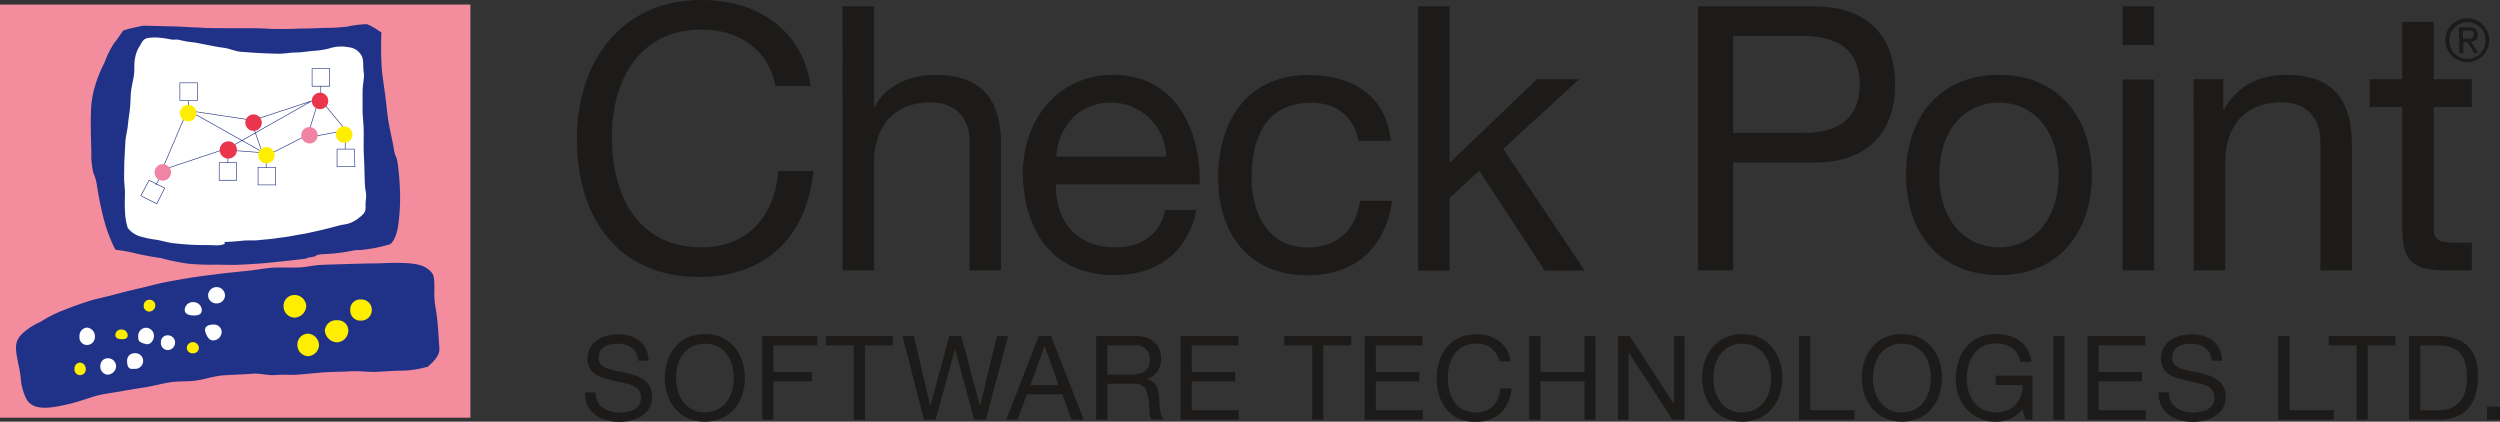 <svg xmlns="http://www.w3.org/2000/svg" viewBox="0 0 443.77 74.85"><rect x="0" y="0" width="443.77" height="74.85" fill="#333333" stroke="none"/><defs><style>.cls-1{fill:#f38d9e;}.cls-2{fill:#203287;}.cls-3{fill:#fff;}.cls-4{fill:#fe0;}.cls-5{fill:none;stroke:#203287;stroke-width:0.11px;}.cls-6{fill:#ea364c;}.cls-7{fill:#f184a5;}.cls-8{fill:#1c1b1a;}</style></defs><g id="Layer_2" data-name="Layer 2"><g id="Layer_1-2" data-name="Layer 1"><rect class="cls-1" y="0.81" width="83.5" height="73.33"/><path class="cls-2" d="M54.23,45.92c-1.73.23-5.11.58-6.74.74s-3.09.23-4.76.32c-1.49.09-3,0-4.62,0a40.2,40.2,0,0,1-4.77-.18,38.8,38.8,0,0,1-4.81-1,47.69,47.69,0,0,1-4.7-.88,24.38,24.38,0,0,0-3.3-.58,4.83,4.83,0,0,1-.41-.74,26.32,26.32,0,0,1-1.65-4.54A58.31,58.31,0,0,1,17.22,33a8.65,8.65,0,0,0-.64-2.29,13.92,13.92,0,0,1-.36-3.86c-.07-1.55-.15-5.36-.07-6.94a16.48,16.48,0,0,1,.63-4.32,23.55,23.55,0,0,1,1.78-4.5,16.36,16.36,0,0,1,1.7-3.43c1-1.24,1.2-1.8,1.68-2.26a3.33,3.33,0,0,1,.45-.13c1.18-.39,2.25-.51,2.87-.7.15,0,.76,0,.9,0l4.5.12c1.32,0,2.87.16,4.55.19C36.72,5,38.34,5,40,5s3.1,0,4.67,0,2.88.13,4.27.14,3,0,4.33-.07c1.54,0,2.95-.07,4.18-.12a36.78,36.78,0,0,0,4.1-.21,19,19,0,0,1,3.57-.45,2.91,2.91,0,0,1,.59.26,13.46,13.46,0,0,1,2,1.24,56.87,56.87,0,0,0,.07,6.55c.14,1.41.39,3,.61,4.66s.3,2.78.52,4.28.76,3.66.95,4.87c.34,2.2.43,1,.73,2.85A46.12,46.12,0,0,1,71,33.86a34.84,34.84,0,0,1-.36,6.43c-.26,1.61-.93,2.86-1.45,3.08a25.13,25.13,0,0,1-3.91.85c-1.79.28-1.64.07-2.72.28a32.79,32.79,0,0,1-5.3.62c-1.77.17-.41.32-2.48.6-.16,0-.37.17-.58.2"/><path class="cls-3" d="M24.92,8c.62-1.36,1.16-1.26,2.46-1.35A14.9,14.9,0,0,1,30.32,7c.82.13.83-.12,1.91.18a16.62,16.62,0,0,0,2.21.35c1,.15,4,.81,5.12.93s2.14.66,3.27.74,2.15.17,3.23.22,2.18.09,3.22.12,2.22-.21,3.24-.22,2.17-.21,3.09-.29a14,14,0,0,0,3-.48,6.67,6.67,0,0,1,3.24-.17A2.93,2.93,0,0,1,64.24,10c.36.81.14,1.6.35,3.05.11.7-.22,1.86-.23,3.28,0,1,0,2.06,0,3.21s.16,2.16.19,3.28,0,2.18,0,3.26.09,2.24.12,3.27.06,2.23.09,3.14c.08,1.87.35,1.39.17,3.12-.16,1.56.35,1.86-1.14,3A5.44,5.44,0,0,1,61,39.87c-.4,0-1.43.36-3,.73-.85.22-1.85.44-3,.69-.9.21-1.94.35-3,.56s-1.93.29-3,.45-2,.2-3,.32-2,0-3,.11-1.85.17-2.81.21c-.77,0,0,.26-.4.39-.95.32-1.21.2-3,.17-.91,0-1.81,0-2.93-.06-1-.06-2-.15-3-.26s-2-.41-2.94-.6A18.28,18.28,0,0,1,25,42a4.36,4.36,0,0,1-2.32-1.54,11,11,0,0,1-.5-3.2c-.07-.89,0-1.92,0-3.06,0-.94-.18-1.94-.15-3s0-2,.07-3.07.09-2,.16-3,.36-2,.45-3,.27-2,.37-3,.08-2,.18-2.9.38-2,.51-2.87c.15-1.1,0-2.13.19-2.95A5.6,5.6,0,0,1,24.92,8"/><path class="cls-2" d="M76.06,65.05a18.09,18.09,0,0,1-5,.75c-1.07,0-2.62.13-4.55.22-1.36,0-2.78-.19-4.47-.1-1.37.08-2.85.07-4.39.17s-3.12.29-4.77.41c-1.49.12-2.34-.06-3.89.07s-2.78-.37-4.38-.22c-1.44.14-3.94.17-5.38.32s-3.18.74-4.63.91-2.73.06-4.16.25-3.21.69-4.62.91-2.9.46-4.23.7-2.8.42-4,.7-2.1.64-3,.91A33.55,33.55,0,0,1,9.5,72.26c-2.75.38-4-.18-4.74-1.29a9.85,9.85,0,0,1-1.09-4,22.47,22.47,0,0,0-.44-2.45c-.43-2.26-.8-3.7.56-5.13a11.38,11.38,0,0,1,3.42-2.27A22,22,0,0,1,11.44,55c1.18-.48,2.62-1,4.33-1.55,1.33-.43,2.87-.71,4.54-1.16,1.38-.38,2.87-.75,4.49-1.12,1.44-.32,2.94-.77,4.58-1.08,1.44-.28,3-.55,4.58-.81s3.18-.43,4.87-.66c1.51-.19,3.09-.33,4.72-.51C45,48,46.49,47.69,48,47.55s3.6,0,5.19-.08c1.42-.09,2.34-.38,3.84-.45s3-.1,4.48-.15,3-.09,4.6-.11c1.3,0,2.62-.1,4-.1,2.21,0,4.35.12,5.47.84,1.66,1.06,1.47,1.69,1.54,3.79a14.14,14.14,0,0,0,.24,3.56c.41,2.52.47,4.72.63,6.92.09,1.14-.67,2.12-2,3.28"/><path class="cls-3" d="M15.43,61.24a1.42,1.42,0,0,0,1.42-1.48,1.54,1.54,0,0,0-1.42-1.61,1.46,1.46,0,0,0-1.32,1.61,1.34,1.34,0,0,0,1.32,1.48"/><path class="cls-3" d="M24,65.48A1.42,1.42,0,0,0,25.41,64,1.36,1.36,0,0,0,24,62.7,1.31,1.31,0,0,0,22.56,64c0,1.92,1,1.41,1.39,1.47"/><path class="cls-3" d="M19.14,66.5A1.54,1.54,0,0,0,20.61,65a1.45,1.45,0,0,0-1.47-1.41A1.33,1.33,0,0,0,17.81,65a1.43,1.43,0,0,0,1.33,1.52"/><path class="cls-3" d="M37.87,60.43a1.55,1.55,0,0,0,1.48-1.52,1.37,1.37,0,0,0-1.48-1.3c-.79,0-1.75.32-1.41,1.34.25.75.62,1.48,1.41,1.48"/><path class="cls-3" d="M29.76,62.14a1.33,1.33,0,0,0,1.32-1.34,1.28,1.28,0,0,0-1.32-1.28,1.19,1.19,0,0,0-1.2,1.28,1.24,1.24,0,0,0,1.2,1.34"/><path class="cls-3" d="M25.94,61.08c.77.17,1.38-.67,1.38-1.45a1.41,1.41,0,0,0-1.38-1.45,1.43,1.43,0,0,0-1.41,1.45c0,.78,0,1.13,1.41,1.45"/><path class="cls-3" d="M34.42,56c.79,0,1.4-.2,1.4-1a1.48,1.48,0,0,0-1.53-1.37A1.44,1.44,0,0,0,32.79,55c0,.79.84,1,1.63,1"/><path class="cls-3" d="M38.45,53.86a1.46,1.46,0,0,0,1.49-1.4,1.5,1.5,0,0,0-3,0,1.46,1.46,0,0,0,1.49,1.4"/><path class="cls-4" d="M14.22,66.59a1,1,0,0,0,1-1.07,1.11,1.11,0,0,0-1-1.16,1.05,1.05,0,0,0-1,1.16,1,1,0,0,0,1,1.07"/><path class="cls-4" d="M26.51,55.31a1.12,1.12,0,0,0,1.06-1.1,1,1,0,0,0-1.06-1,1,1,0,0,0-1,1,1,1,0,0,0,1,1.1"/><path class="cls-4" d="M21.67,60.21c.58,0,1-.15,1-.72a1.07,1.07,0,0,0-1.11-1,1,1,0,0,0-1.08,1c0,.57.61.72,1.17.72"/><path class="cls-4" d="M34.23,62.71a1,1,0,0,0,1.08-1,1.08,1.08,0,0,0-2.15,0,1,1,0,0,0,1.07,1"/><path class="cls-4" d="M54.63,63.23a2.06,2.06,0,0,0,2-2,2.09,2.09,0,0,0-2-2,1.92,1.92,0,0,0-1.84,2,2,2,0,0,0,1.88,2"/><path class="cls-4" d="M52.26,56.38a2.16,2.16,0,0,0,2.1-2.07,2.06,2.06,0,0,0-2.1-1.94,1.9,1.9,0,0,0-1.92,1.94,2,2,0,0,0,1.92,2.07"/><path class="cls-4" d="M64,56.91A1.89,1.89,0,0,0,66,55a1.85,1.85,0,0,0-2-1.84A1.73,1.73,0,0,0,62.18,55,1.77,1.77,0,0,0,64,56.91"/><path class="cls-4" d="M59.83,60.77a2.11,2.11,0,0,0,2-2.12,1.84,1.84,0,0,0-2-1.8,2,2,0,0,0-2.17,1.8,2.27,2.27,0,0,0,2.17,2.12"/><path class="cls-5" d="M47.25,28.8v1M40.45,28v.94M28.3,31.71l-.65,1.15m33.63-7.73,0,1.3m-4.39-9.72L55,22.82m-8.16,4.3-13.36-7.5V17.93m7.65,8.76,5.71.43M54.5,24l-7.67,3.89-1.76-5.06M33.68,19.67l11.2,1.69,11.84-3.9,4.67,5.68L55,24.35M32.9,20.45l-4.16,9.74,12-4L56.94,17V15.26M27.83,36.17l1.41-2.78L26.46,32,25,34.75ZM42,28.87H38.91V32H42Zm6.9.83H45.81v3.12h3.13Zm14-3.23H59.83v3.11H63ZM58.52,12.18H55.4V15.3h3.12ZM35.05,14.7H31.93v3.12h3.12Z"/><path class="cls-6" d="M56.82,19.37a1.46,1.46,0,1,0-1.47-1.45,1.45,1.45,0,0,0,1.47,1.45"/><path class="cls-6" d="M40.54,28.15A1.53,1.53,0,1,0,39,26.62a1.53,1.53,0,0,0,1.53,1.53"/><path class="cls-6" d="M45,23.23a1.46,1.46,0,1,0-1.45-1.46A1.46,1.46,0,0,0,45,23.23"/><path class="cls-7" d="M28.89,32.06a1.46,1.46,0,1,0-1.45-1.45,1.45,1.45,0,0,0,1.45,1.45"/><path class="cls-7" d="M54.93,25.48A1.46,1.46,0,1,0,53.47,24a1.46,1.46,0,0,0,1.46,1.45"/><path class="cls-4" d="M33.4,21.54a1.46,1.46,0,1,0-1.46-1.45,1.45,1.45,0,0,0,1.46,1.45"/><path class="cls-4" d="M61.1,25.35a1.46,1.46,0,1,0-1.46-1.46,1.45,1.45,0,0,0,1.46,1.46"/><path class="cls-4" d="M47.3,29a1.45,1.45,0,1,0-1.45-1.45A1.45,1.45,0,0,0,47.3,29"/><path class="cls-8" d="M137.65,15.25c-1.31-6.64-6.64-10-13.14-10-11.17,0-15.9,9.2-15.9,19,0,10.71,4.73,19.65,16,19.65,8.22,0,13-5.78,13.54-13.54h6.24c-1.18,11.7-8.47,18.8-20.3,18.8-14.59,0-21.68-10.78-21.68-24.45S110.12,0,124.57,0c9.8,0,17.88,5.26,19.33,15.25Z"/><path class="cls-8" d="M149.54,1.12h5.59V19.06h.14C157.1,15,161.9,13.28,166,13.28c8.93,0,11.69,5.12,11.69,12.42V48h-5.58V25c0-4.14-2.63-6.83-6.9-6.83-6.77,0-10.06,4.53-10.06,10.64V48h-5.59Z"/><path class="cls-8" d="M212.37,37.26c-1.52,7.49-6.9,11.57-14.52,11.57-10.84,0-16-7.49-16.3-17.88,0-10.18,6.7-17.67,16-17.67,12,0,15.7,11.23,15.38,19.45H187.46c-.19,5.91,3.16,11.17,10.58,11.17,4.6,0,7.82-2.24,8.81-6.64ZM207,27.8a9.77,9.77,0,0,0-9.79-9.59c-5.85,0-9.33,4.4-9.73,9.59Z"/><path class="cls-8" d="M241.15,25c-.86-4.27-3.81-6.76-8.41-6.76-8.09,0-10.58,6.37-10.58,13.27,0,6.24,2.82,12.42,9.92,12.42,5.39,0,8.61-3.15,9.33-8.28h5.72c-1.25,8.28-6.44,13.21-15,13.21-10.37,0-15.9-7.23-15.9-17.35s5.26-18.2,16-18.2c7.7,0,13.87,3.61,14.66,11.69Z"/><polygon class="cls-8" points="251.72 1.12 257.31 1.12 257.31 28.91 272.82 14.06 280.31 14.06 266.84 26.42 281.3 48.04 274.2 48.04 262.57 30.3 257.31 35.16 257.31 48.04 251.72 48.04 251.72 1.12"/><path class="cls-8" d="M301.41,1.12H322c9.34,0,14.4,5.19,14.4,13.86S331.31,28.91,322,28.85H307.65V48h-6.24Zm6.24,22.47h12.22c7,.07,10.25-3,10.25-8.61s-3.22-8.6-10.25-8.6H307.65Z"/><path class="cls-8" d="M354.83,13.28c10.77,0,16.49,7.82,16.49,17.8s-5.72,17.75-16.49,17.75-16.5-7.83-16.5-17.75,5.72-17.8,16.5-17.8m0,30.62c5.85,0,10.58-4.6,10.58-12.82s-4.73-12.87-10.58-12.87-10.58,4.6-10.58,12.87S349,43.9,354.83,43.9"/><path class="cls-8" d="M382.36,8h-5.58V1.12h5.58Zm-5.58,6.11h5.58V48h-5.58Z"/><path class="cls-8" d="M389.39,14.06h5.26v5.39h.13c2.37-4.2,6.18-6.17,11-6.17,8.94,0,11.7,5.12,11.7,12.42V48h-5.59V25c0-4.14-2.62-6.84-6.9-6.84-6.77,0-10,4.54-10,10.65V48h-5.59Z"/><path class="cls-8" d="M432,14.06h6.77V19H432v21.1c0,2.56.73,3,4.21,3h2.56V48h-4.27c-5.78,0-8.08-1.18-8.08-7.43V19h-5.79V14.06h5.79V3.88H432Z"/><path class="cls-8" d="M113.27,64c-.23-2.13-1.64-3-3.69-3-1.66,0-3.32.6-3.32,2.54s2.37,2.1,4.76,2.63,4.74,1.38,4.74,4.29c0,3.16-3.09,4.43-5.8,4.43-3.33,0-6.14-1.62-6.14-5.24h1.88c0,2.49,2.08,3.58,4.32,3.58,1.79,0,3.77-.57,3.77-2.71s-2.37-2.39-4.74-2.91-4.76-1.2-4.76-3.93c0-3,2.68-4.34,5.38-4.34,3,0,5.34,1.43,5.47,4.7Z"/><path class="cls-8" d="M125.12,59.3c4.72,0,7.11,3.74,7.11,7.77s-2.39,7.78-7.11,7.78S118,71.11,118,67.07s2.39-7.77,7.11-7.77m0,13.89c3.62,0,5.14-3.12,5.14-6.12S128.74,61,125.12,61,120,64.08,120,67.07s1.51,6.12,5.13,6.12"/><polygon class="cls-8" points="135.31 59.65 145.06 59.65 145.06 61.31 137.29 61.31 137.29 66.03 144.11 66.03 144.11 67.69 137.29 67.69 137.29 74.5 135.31 74.5 135.31 59.65"/><polygon class="cls-8" points="151.55 61.31 146.6 61.31 146.6 59.65 158.47 59.65 158.47 61.31 153.53 61.31 153.53 74.5 151.55 74.5 151.55 61.31"/><polygon class="cls-8" points="174.99 74.5 172.93 74.5 169.54 62.02 169.5 62.02 166.07 74.5 164.01 74.5 160.2 59.65 162.22 59.65 165.13 72 165.17 72 168.5 59.65 170.64 59.65 173.93 72 173.97 72 176.99 59.65 178.96 59.65 174.99 74.5"/><path class="cls-8" d="M184.39,59.65h2.18l5.81,14.85h-2.19L188.57,70h-6.28l-1.67,4.48h-2Zm-1.48,8.71h5l-2.48-6.92h0Z"/><path class="cls-8" d="M194.58,59.65h7c2.79,0,4.51,1.51,4.51,3.89a3.56,3.56,0,0,1-2.58,3.76v0c1.73.34,2.08,1.6,2.23,3.06s0,3.08.87,4.1h-2.21c-.55-.6-.24-2.21-.53-3.66s-.57-2.69-2.48-2.69h-4.82V74.5h-2Zm6.1,6.84c1.84,0,3.43-.48,3.43-2.64a2.35,2.35,0,0,0-2.64-2.54h-4.91v5.18Z"/><polygon class="cls-8" points="209.57 59.65 219.83 59.65 219.83 61.31 211.55 61.31 211.55 66.03 219.26 66.03 219.26 67.69 211.55 67.69 211.55 72.83 219.89 72.83 219.89 74.5 209.57 74.5 209.57 59.65"/><polygon class="cls-8" points="232.93 61.31 227.98 61.31 227.98 59.65 239.85 59.65 239.85 61.31 234.9 61.31 234.9 74.5 232.93 74.5 232.93 61.31"/><polygon class="cls-8" points="242.24 59.65 252.5 59.65 252.5 61.31 244.22 61.31 244.22 66.03 251.94 66.03 251.94 67.69 244.22 67.69 244.22 72.83 252.56 72.83 252.56 74.5 242.24 74.5 242.24 59.65"/><path class="cls-8" d="M266.14,64.12A3.91,3.91,0,0,0,262,61c-3.54,0-5,2.91-5,6,0,3.39,1.49,6.22,5.05,6.22,2.6,0,4.1-1.83,4.28-4.29h2c-.37,3.7-2.69,5.95-6.42,5.95-4.62,0-6.87-3.41-6.87-7.74s2.45-7.81,7-7.81c3.1,0,5.66,1.66,6.11,4.82Z"/><polygon class="cls-8" points="271.46 59.65 273.44 59.65 273.44 66.03 281.26 66.03 281.26 59.65 283.23 59.65 283.23 74.5 281.26 74.5 281.26 67.69 273.44 67.69 273.44 74.5 271.46 74.5 271.46 59.65"/><polygon class="cls-8" points="287.2 59.65 289.3 59.65 297.12 71.69 297.16 71.69 297.16 59.65 299.03 59.65 299.03 74.5 296.87 74.5 289.12 62.58 289.08 62.58 289.08 74.5 287.2 74.5 287.2 59.65"/><path class="cls-8" d="M309.27,59.3c4.72,0,7.11,3.74,7.11,7.77s-2.39,7.78-7.11,7.78-7.12-3.74-7.12-7.78,2.4-7.77,7.12-7.77m0,13.89c3.61,0,5.13-3.12,5.13-6.12S312.88,61,309.27,61s-5.14,3.12-5.14,6.11,1.52,6.12,5.14,6.12"/><polygon class="cls-8" points="319.35 59.65 321.33 59.65 321.33 72.83 329.19 72.83 329.19 74.5 319.35 74.5 319.35 59.65"/><path class="cls-8" d="M337.61,59.3c4.72,0,7.11,3.74,7.11,7.77s-2.39,7.78-7.11,7.78-7.11-3.74-7.11-7.78,2.39-7.77,7.11-7.77m0,13.89c3.62,0,5.13-3.12,5.13-6.12S341.23,61,337.61,61s-5.14,3.12-5.14,6.11,1.52,6.12,5.14,6.12"/><path class="cls-8" d="M359,72.65a5.84,5.84,0,0,1-4.76,2.2c-4.44,0-7.07-3.62-7.07-7.49,0-4.32,2.37-8.06,7.07-8.06,3.24,0,5.82,1.45,6.38,4.92h-2c-.39-2.24-2.2-3.26-4.4-3.26-3.6,0-5.1,3.12-5.1,6.3s1.79,5.93,5.1,5.93A4.48,4.48,0,0,0,359,68.34h-4.75V66.68h6.52V74.5h-1.25Z"/><rect class="cls-8" x="364.5" y="59.65" width="1.98" height="14.85"/><polygon class="cls-8" points="370.55 59.65 380.8 59.65 380.8 61.31 372.52 61.31 372.52 66.03 380.24 66.03 380.24 67.69 372.52 67.69 372.52 72.83 380.87 72.83 380.87 74.5 370.55 74.5 370.55 59.65"/><path class="cls-8" d="M392.59,64c-.23-2.13-1.64-3-3.68-3-1.66,0-3.33.6-3.33,2.54s2.37,2.1,4.77,2.63,4.74,1.38,4.74,4.29c0,3.16-3.1,4.43-5.81,4.43-3.32,0-6.13-1.62-6.13-5.24H385c0,2.49,2.08,3.58,4.33,3.58,1.78,0,3.76-.57,3.76-2.71s-2.37-2.39-4.74-2.91-4.76-1.2-4.76-3.93c0-3,2.68-4.34,5.38-4.34,3,0,5.35,1.43,5.48,4.7Z"/><polygon class="cls-8" points="404.42 59.65 406.4 59.65 406.4 72.83 414.26 72.83 414.26 74.5 404.42 74.5 404.42 59.65"/><polygon class="cls-8" points="418.32 61.31 413.37 61.31 413.37 59.65 425.24 59.65 425.24 61.31 420.29 61.31 420.29 74.5 418.32 74.5 418.32 61.31"/><path class="cls-8" d="M427.63,59.65h5.1c4.57,0,7.13,2.28,7.13,7.07,0,5-2.18,7.78-7.13,7.78h-5.1Zm2,13.19h3.28c1.36,0,5-.38,5-5.85,0-3.53-1.31-5.68-4.95-5.68h-3.33Z"/><rect class="cls-8" x="441.46" y="72.19" width="2.31" height="2.31"/><path class="cls-8" d="M438,3.25a3.89,3.89,0,1,1-3.92,3.87A3.87,3.87,0,0,1,438,3.25m0,7.21a3.22,3.22,0,0,0,3.19-3.34,3.2,3.2,0,1,0-6.4,0A3.21,3.21,0,0,0,438,10.46m-1.52-5.6h1.76c1.08,0,1.59.43,1.59,1.3a1.17,1.17,0,0,1-1.2,1.24l1.3,2h-.75L438,7.45h-.75v2h-.71Zm.71,2h.74c.62,0,1.19,0,1.19-.75s-.52-.69-1-.69h-.94Z"/></g></g></svg>